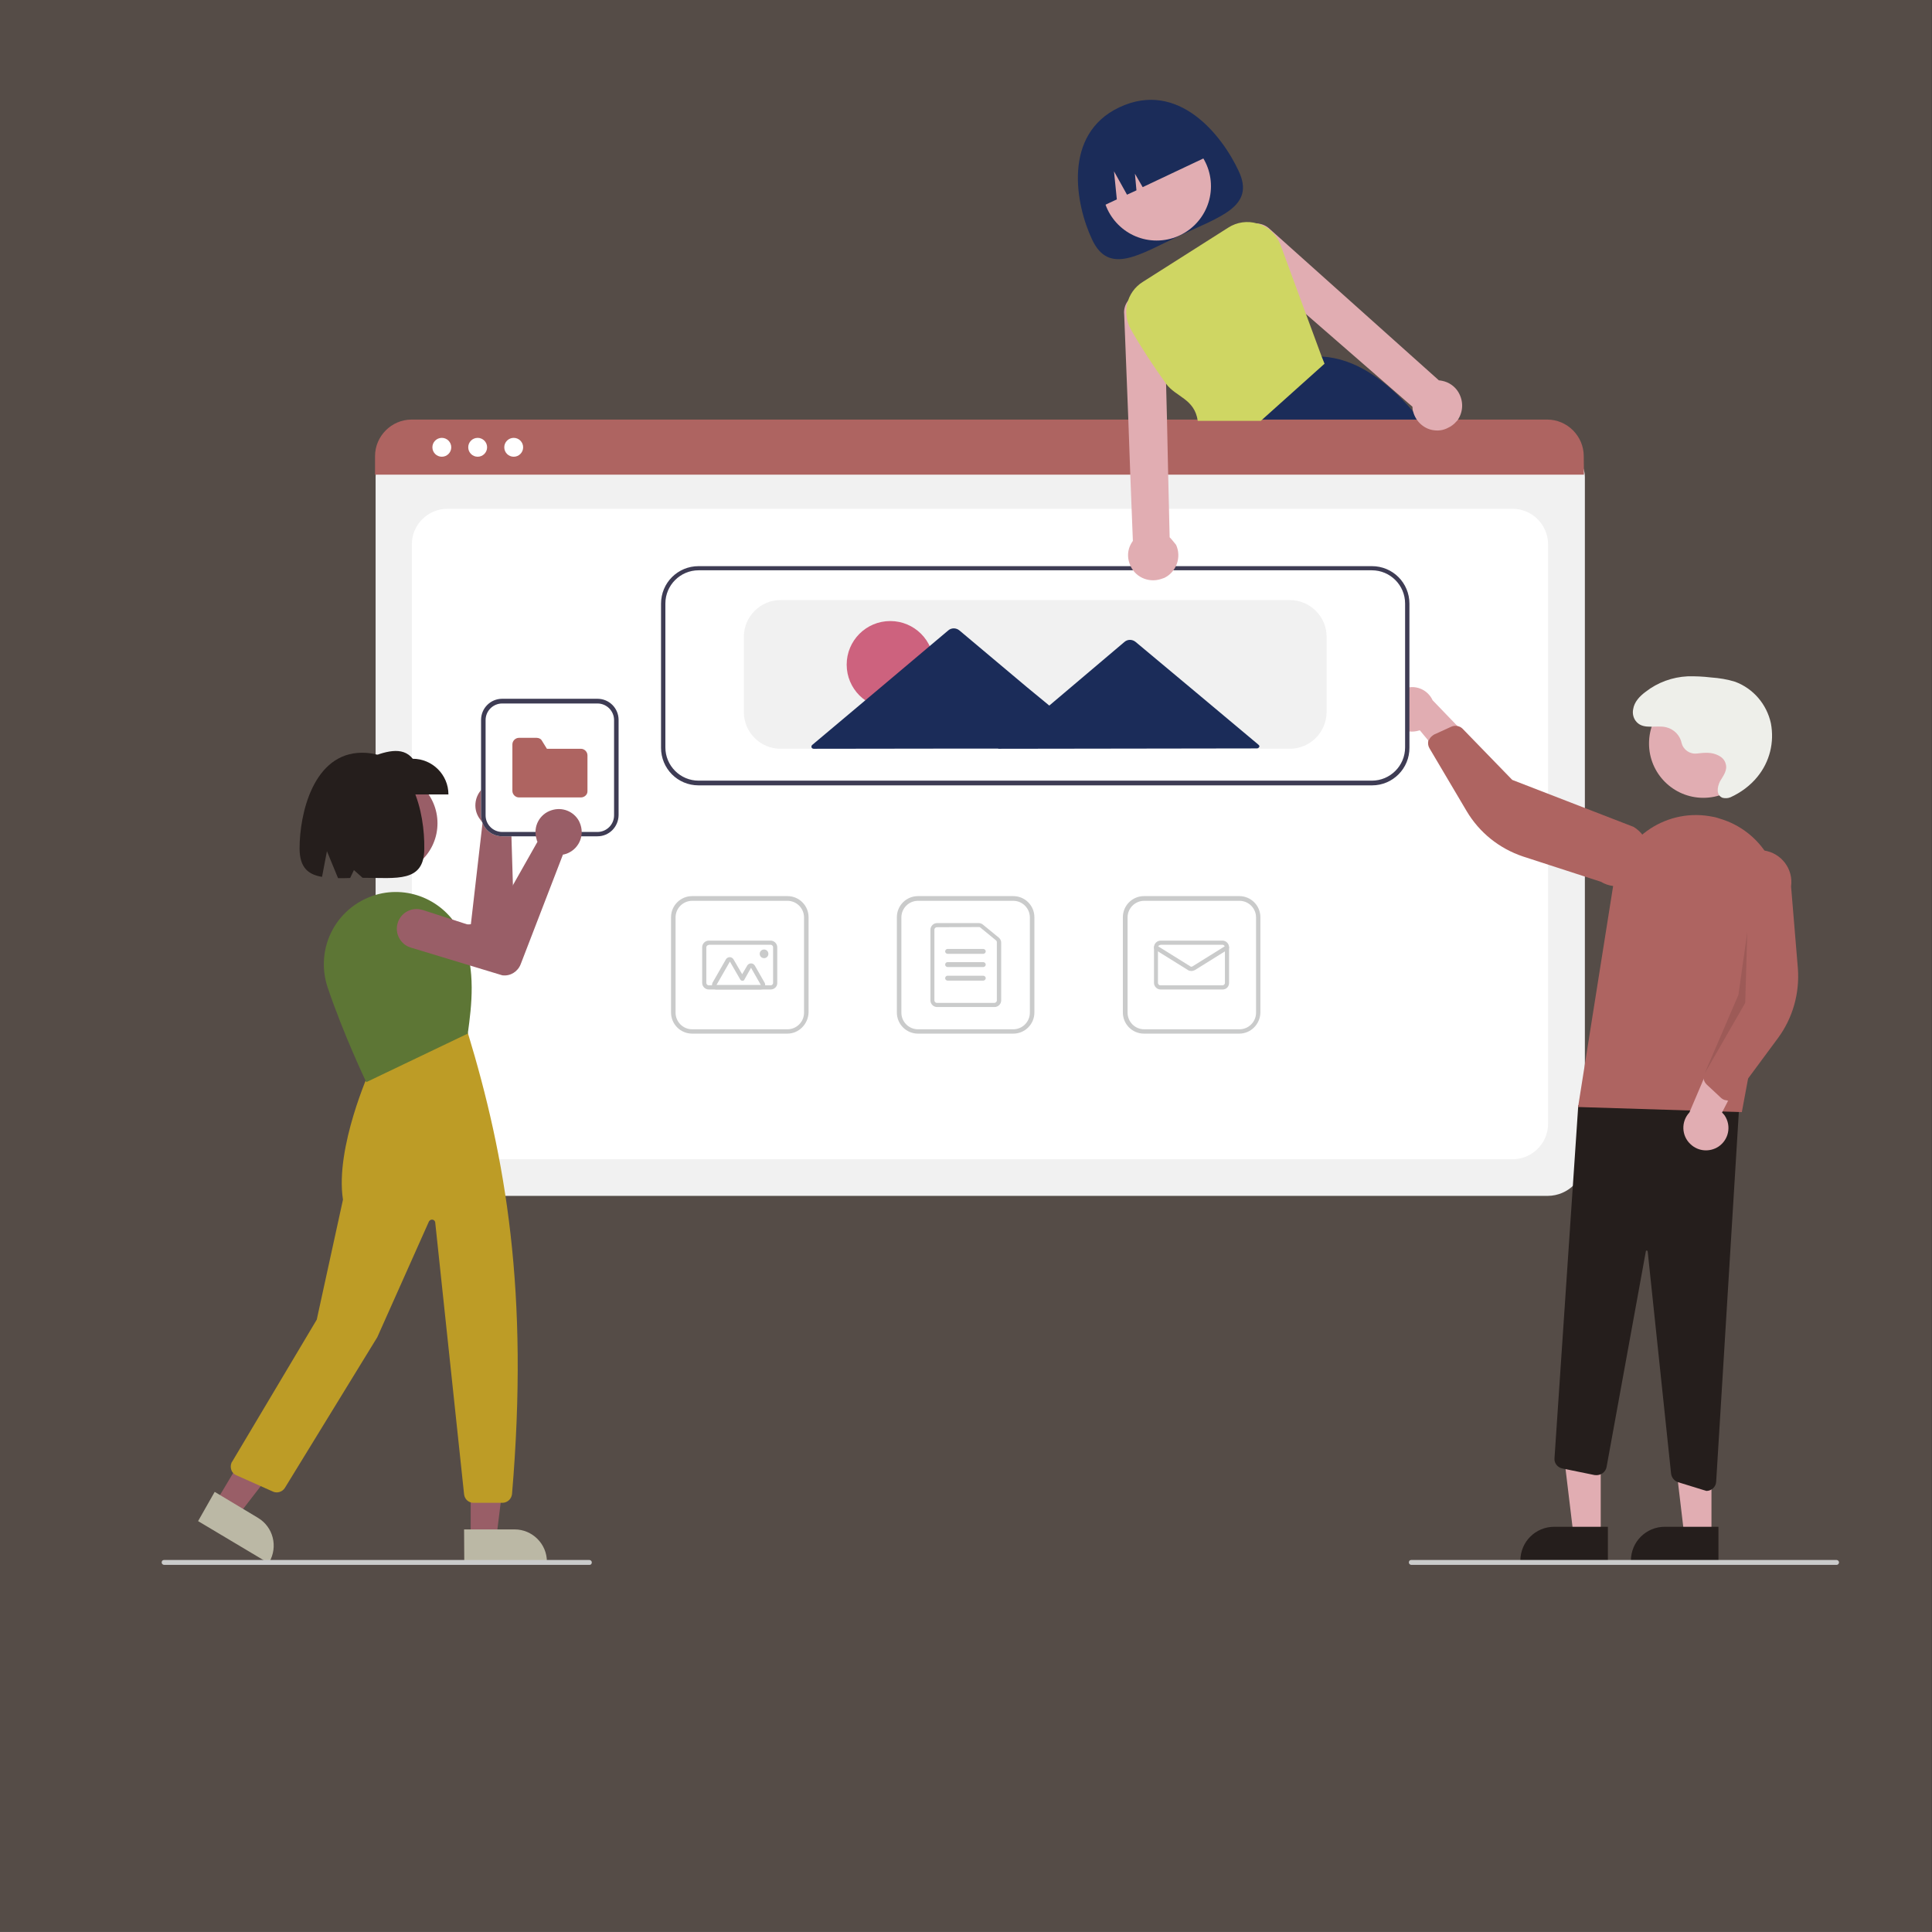 <?xml version="1.0" encoding="utf-8"?>
<!-- Generator: Adobe Illustrator 26.5.0, SVG Export Plug-In . SVG Version: 6.00 Build 0)  -->
<svg version="1.1" id="レイヤー_1" xmlns="http://www.w3.org/2000/svg" xmlns:xlink="http://www.w3.org/1999/xlink" x="0px"
	 y="0px" viewBox="0 0 1024.1 1024" style="enable-background:new 0 0 1024.1 1024;" xml:space="preserve">
<rect x="0" y="0" width="1024.1" height="1024" fill="#333333" stroke="none"/>
<style type="text/css">
	.st0{fill:#554C47;}
	.st1{fill:#1B2C59;}
	.st2{fill:#E1ADB2;}
	.st3{fill:#F1F1F1;}
	.st4{fill:#FFFFFF;}
	.st5{fill:#AE6461;}
	.st6{fill:#CACBCB;}
	.st7{fill:#251E1C;}
	.st8{opacity:0.1;fill:#090000;enable-background:new    ;}
	.st9{fill:#EEEFEA;}
	.st10{fill:#3E3C54;}
	.st11{fill:#CD627E;}
	.st12{fill:#CFD663;}
	.st13{fill:#995E67;}
	.st14{fill:#BBB8A5;}
	.st15{fill:#BD9C26;}
	.st16{fill:#5D7635;}
</style>
<rect y="0" class="st0" width="1024" height="1024"/>
<path class="st1" d="M656.6,90.7c8.9,18.8-9.8,24.1-31.3,34.2c-21.4,10.1-37.4,21-46.3,2.3c-8.9-18.7-15.9-56,14.3-70.3
	C624.7,42.1,647.9,71.9,656.6,90.7z"/>
<circle class="st2" cx="613.1" cy="98.7" r="28.8"/>
<path class="st1" d="M755.9,226.6c-0.9-1.4-2-2.6-2.9-3.8c-1.4-1.6-2.6-3.2-3.9-4.7C734.2,201,718.2,190,700.7,189l0,0h-0.3
	l-34.8,34.1l-11.9,11.5l0.3,0.6l6.5,15.8h112.1C767.3,242.6,761.8,234.5,755.9,226.6z"/>
<path class="st1" d="M581.7,110.5L581.7,110.5l10.3-4.8l-1.5-14.9l6.9,12.4l5-2.3l-0.8-8.8l4.1,7.1l36.6-17.3l0,0
	c-7.1-15.2-25.3-21.8-40.7-14.7l-5.2,2.6C580.9,76.9,574.5,95.2,581.7,110.5z"/>
<path class="st3" d="M820.5,633.9h-602c-10.6,0-19.4-8.7-19.4-19.4V252.7c0-7.8,6.4-14.2,14.2-14.2h612.4c7.9,0,14.4,6.5,14.4,14.4
	v361.6C839.9,625.2,831.2,633.8,820.5,633.9z"/>
<path class="st4" d="M237.2,614.5h564.5c10.3,0,18.9-8.3,18.9-18.9V288.6c0-10.3-8.3-18.9-18.9-18.9H237.2
	c-10.3,0-18.9,8.3-18.9,18.9v307.1C218.5,606.1,226.9,614.5,237.2,614.5z"/>
<path class="st5" d="M839.6,251.6H198.8v-9.8c0-10.7,8.8-19.4,19.4-19.4h601.9c10.7,0,19.4,8.8,19.4,19.4L839.6,251.6L839.6,251.6z"
	/>
<circle class="st4" cx="234.2" cy="237.1" r="5"/>
<circle class="st4" cx="253.2" cy="237.1" r="5"/>
<circle class="st4" cx="272.3" cy="237.1" r="5"/>
<path class="st6" d="M537.1,547.9h-50.5c-6.2,0-11.2-5-11.2-11.2v-50.5c0-6.2,5-11.2,11.2-11.2h50.5c6.2,0,11.2,5,11.2,11.2v50.5
	C548.3,542.9,543.3,547.9,537.1,547.9z M486.6,477.5c-4.8,0-8.8,3.9-8.8,8.8v50.5c0,4.8,3.9,8.8,8.8,8.8h50.5c4.8,0,8.8-3.9,8.8-8.8
	v-50.5c0-4.8-3.9-8.8-8.8-8.8L486.6,477.5L486.6,477.5z"/>
<path class="st6" d="M527.2,533.8h-30.5c-1.9,0-3.5-1.6-3.5-3.5v-37.5c0-1.9,1.6-3.5,3.5-3.5h22.1c0.8,0,1.6,0.3,2.2,0.8l8.3,6.8
	c0.8,0.6,1.4,1.6,1.4,2.7v30.9C530.6,532.3,529,533.8,527.2,533.8z M496.6,491.5c-0.6,0-1.3,0.5-1.3,1.3v37.5c0,0.6,0.5,1.3,1.3,1.3
	h30.5c0.6,0,1.3-0.5,1.3-1.3v-30.9c0-0.4-0.1-0.6-0.4-0.9l-8.3-6.8c-0.3-0.1-0.4-0.3-0.6-0.3L496.6,491.5L496.6,491.5z"/>
<path class="st6" d="M521.2,505.6h-18.9c-0.6,0-1.3-0.5-1.3-1.3c0-0.6,0.5-1.3,1.3-1.3h18.9c0.6,0,1.3,0.5,1.3,1.3
	S521.8,505.6,521.2,505.6z"/>
<path class="st6" d="M521.2,512.6h-18.9c-0.6,0-1.3-0.5-1.3-1.3c0-0.7,0.5-1.3,1.3-1.3h18.9c0.6,0,1.3,0.5,1.3,1.3
	C522.5,512.1,521.8,512.6,521.2,512.6z"/>
<path class="st6" d="M521.2,519.8h-18.9c-0.6,0-1.3-0.5-1.3-1.3c0-0.6,0.5-1.3,1.3-1.3h18.9c0.6,0,1.3,0.5,1.3,1.3
	S521.8,519.8,521.2,519.8z"/>
<path class="st6" d="M656.9,547.9h-50.5c-6.2,0-11.2-5-11.2-11.2v-50.5c0-6.2,5-11.2,11.2-11.2h50.5c6.2,0,11.2,5,11.2,11.2v50.5
	C668,542.9,663,547.9,656.9,547.9z M606.5,477.5c-4.8,0-8.8,3.9-8.8,8.8v50.5c0,4.8,3.9,8.8,8.8,8.8h50.5c4.8,0,8.8-3.9,8.8-8.8
	v-50.5c0-4.8-3.9-8.8-8.8-8.8L606.5,477.5L606.5,477.5z"/>
<path class="st6" d="M648.1,524.5h-32.9c-1.9,0-3.5-1.6-3.5-3.5v-18.9c0-1.9,1.6-3.5,3.5-3.5H648c1.9,0,3.5,1.6,3.5,3.5v18.9
	C651.5,522.9,650.1,524.5,648.1,524.5z M615.1,500.9c-0.6,0-1.3,0.5-1.3,1.3V521c0,0.6,0.5,1.3,1.3,1.3H648c0.6,0,1.3-0.5,1.3-1.3
	v-18.9c0-0.6-0.5-1.3-1.3-1.3H615.1L615.1,500.9z"/>
<path class="st6" d="M631.6,514.7c-0.6,0-1.4-0.1-1.9-0.5l-17.5-10.9c-0.5-0.4-0.6-1-0.4-1.6c0.4-0.5,1-0.6,1.6-0.4l17.5,10.9
	c0.4,0.3,0.8,0.3,1.3,0l17.5-10.9c0.5-0.4,1.3-0.1,1.6,0.4c0.4,0.5,0.1,1.3-0.4,1.6l-17.5,10.9C633,514.4,632.2,514.7,631.6,514.7z"
	/>
<path class="st6" d="M417.4,547.9h-50.5c-6.2,0-11.2-5-11.2-11.2v-50.5c0-6.2,5-11.2,11.2-11.2h50.5c6.2,0,11.2,5,11.2,11.2v50.5
	C428.4,542.9,423.4,547.9,417.4,547.9z M366.9,477.5c-4.8,0-8.8,3.9-8.8,8.8v50.5c0,4.8,3.9,8.8,8.8,8.8h50.5c4.8,0,8.8-3.9,8.8-8.8
	v-50.5c0-4.8-3.9-8.8-8.8-8.8L366.9,477.5L366.9,477.5z"/>
<path class="st6" d="M408.5,524.5h-32.8c-1.9,0-3.5-1.6-3.5-3.5v-18.9c0-1.9,1.6-3.5,3.5-3.5h32.8c1.9,0,3.5,1.6,3.5,3.5v18.9
	C412.1,522.9,410.5,524.5,408.5,524.5z M375.7,500.9c-0.6,0-1.3,0.5-1.3,1.3V521c0,0.6,0.5,1.3,1.3,1.3h32.8c0.6,0,1.3-0.5,1.3-1.3
	v-18.9c0-0.6-0.5-1.3-1.3-1.3H375.7L375.7,500.9z"/>
<path class="st6" d="M403.3,524.5h-23.6c-1.4,0-2.3-1-2.3-2.3c0-0.4,0.1-0.8,0.3-1.3l7.1-12.4c0.6-1,2-1.5,3.2-0.8
	c0.4,0.3,0.6,0.5,0.8,0.8l4.6,7.9l2.7-4.6c0.6-1,2-1.5,3.2-0.8c0.4,0.3,0.6,0.5,0.8,0.8l5.2,9.1c0.6,1,0.3,2.6-0.8,3.2
	C404.2,524.4,403.8,524.5,403.3,524.5L403.3,524.5z M403.3,522.1L403.3,522.1l-5.2-9.1l-3.6,6.4c-0.3,0.4-0.5,0.5-1,0.5l0,0
	c-0.4,0-0.8-0.3-1-0.5l-5.6-9.7l-7.1,12.4H403.3z"/>
<circle class="st6" cx="405" cy="505.6" r="2.3"/>
<polygon class="st2" points="848.5,814 834.1,814 827.4,758.3 848.5,758.3 "/>
<path class="st7" d="M852.3,827.8h-46.4v-0.5c0-10,8-18,18-18l0,0l0,0h28.4V827.8z"/>
<polygon class="st2" points="907.2,814 892.8,814 886.2,758.3 907.2,758.3 "/>
<path class="st7" d="M911,827.8h-46.5v-0.5c0-10,8-18,18-18l0,0l0,0h28.4v18.6H911z"/>
<path class="st7" d="M902.9,789.8l-13.3-4.1c-2-0.6-3.5-2.4-3.8-4.5l-12.4-117.8c0-0.3-0.3-0.5-0.5-0.5c-0.3,0-0.5,0.1-0.5,0.5
	l-20.8,114.2c-0.5,2.8-3.2,4.7-6.2,4.3h-0.1l-17.1-3.5c-2.6-0.5-4.5-2.9-4.2-5.5l12.6-187l85.9-9.3l-12.8,208.7
	c-0.1,2.8-2.4,5-5.2,5C904,790.1,903.5,790,902.9,789.8z"/>
<circle class="st2" cx="902.9" cy="394.1" r="28.8"/>
<path class="st5" d="M836.5,586.8l18.6-117.3c3.9-24.2,26.7-40.8,50.9-36.9c1.9,0.3,3.6,0.6,5.5,1.3l0,0c22,6.4,35.4,28.5,31.3,50.8
	l-19.5,104.8L836.5,586.8z"/>
<path class="st2" d="M910.9,607.8c5.4-3.6,7-10.9,3.3-16.5c-0.4-0.5-0.8-1-1.4-1.6l19.3-37.3l-21.7,2.3l-14.9,35
	c-4.5,4.8-4.2,12.4,0.6,16.8C900.2,610.4,906.3,610.8,910.9,607.8L910.9,607.8z"/>
<path class="st5" d="M914.9,583.2c-1-0.1-2-0.6-2.8-1.4l-7.4-6.9c-1.6-1.5-2.2-3.9-1.4-5.9l14.7-34.8l-2.2-68.9
	c1.3-9.3,9.8-15.8,19.1-14.5c9.3,1.3,15.8,9.8,14.5,19.1l0,0l3.6,43.4c1,13.2-2.7,26.3-10.5,36.9l-23,31.1c-0.9,1.3-2.3,2-3.8,2.2
	C915.9,583.3,915.4,583.3,914.9,583.2z"/>
<path class="st2" d="M736.8,378.2c1.3,6.5,7.4,10.6,13.8,9.4c0.6-0.1,1.4-0.3,2-0.5l26.8,32.3l6.4-20.8l-26.4-27.4
	c-2.7-5.9-9.7-8.7-15.7-5.9C738.5,367.5,735.8,372.9,736.8,378.2z"/>
<path class="st5" d="M757.8,391.6c0.5-0.9,1.4-1.6,2.3-2.2l9.2-4.2c2-0.9,4.5-0.4,5.9,1l26.4,27.2l64.3,24.9
	c8,4.8,10.7,15.2,5.9,23.2c-4.8,8-15.2,10.7-23.2,5.9l0,0L807.3,454c-12.5-4.2-23.1-12.6-29.9-24.1l-19.7-33.3
	c-0.8-1.4-0.9-2.8-0.5-4.3C757.5,392.4,757.7,392,757.8,391.6z"/>
<polygon class="st8" points="926.2,493.9 925.1,531.6 903.5,569.2 921.5,527.3 "/>
<path class="st9" d="M899.6,399.4c-3.8,0.5-7.3-1.9-8.2-5.5c-0.9-4.2-4.1-7.4-8.2-8.4c-5.2-1.3-11.7,1.4-15.6-2.7
	c-1.8-1.9-2.4-4.5-1.9-6.9c0.6-3.9,3.5-6.9,6.6-9.2c6.4-5,14.2-7.8,22.2-8.2c4.2-0.1,8.3,0.1,12.5,0.6c4.3,0.3,8.7,1,12.8,2.3
	c9.6,3.6,16.7,11.9,18.9,22c1.9,10.1-0.6,20.3-7.1,28.3c-3.8,4.7-8.8,8.4-14.3,10.9c-1.4,0.6-2.8,0.6-4.2,0.3
	c-3.5-1.4-2.9-5.6-1.4-8.7c1.8-3.1,4.3-6,2.9-9.8c-0.6-1.8-2-3.1-3.6-3.9C907.2,398.5,903.4,399,899.6,399.4L899.6,399.4z"/>
<path class="st4" d="M727.3,415.6H370.3c-10.6,0-19.4-8.7-19.4-19.4v-76.3c0-10.6,8.7-19.4,19.4-19.4h356.9
	c10.6,0,19.4,8.7,19.4,19.4v76.3C746.7,407.1,737.9,415.6,727.3,415.6z"/>
<path class="st10" d="M727.3,416.3H370.3c-11.1,0-19.9-8.9-19.9-19.9V320c0-11.1,8.9-19.9,19.9-19.9h356.9
	c11.1,0,19.9,8.9,19.9,19.9v76.3C747.2,407.3,738.3,416.3,727.3,416.3z M370.3,302.3c-9.7,0-17.6,7.9-17.6,17.6v76.3
	c0,9.7,7.9,17.6,17.6,17.6h356.9c9.7,0,17.6-7.9,17.6-17.6v-76.3c0-9.7-7.9-17.6-17.6-17.6H370.3z"/>
<path class="st3" d="M683.7,396.9h-270c-10.6,0-19.4-8.7-19.4-19.4v-40c0-10.6,8.7-19.4,19.4-19.4h270.1c10.6,0,19.4,8.7,19.4,19.4
	v40C703.1,388.2,694.4,396.9,683.7,396.9z"/>
<circle class="st11" cx="471.9" cy="352.3" r="23.1"/>
<path class="st1" d="M666.9,394.6l-32.7-27.4L602,340.3c-1.8-1.5-4.3-1.5-6,0l-32,27.1l-7.8,6.6l-11.9-9.8l-35.7-30
	c-1.8-1.5-4.3-1.5-6,0l-35.7,30.1l-36.4,30.6c-0.5,0.4-0.5,1.3-0.1,1.6c0.3,0.3,0.5,0.4,0.9,0.4l74.4-0.1h23.6l-0.3,0.1l70.3-0.1
	l67-0.1c0.6,0,1.3-0.5,1.3-1.3C667.4,395.1,667.2,394.8,666.9,394.6z"/>
<path class="st6" d="M973.6,829.5H748.1c-0.6,0-1.3-0.5-1.3-1.3s0.5-1.3,1.3-1.3h225.4c0.6,0,1.3,0.5,1.3,1.3
	S974.1,829.5,973.6,829.5z"/>
<path class="st2" d="M773,207.8c-1.9-3.1-5-5.2-8.4-5.9c-0.6-0.1-1.4-0.3-1.9-0.3l-89.4-80c-1.8-1.8-4.1-2.9-6.6-3.1
	c-0.5,0-0.9-0.1-1.5,0c-5.9,0.3-10.3,5.2-10.1,11.1c0.1,2.7,1.3,5.2,3.1,7.1l34.2,29.9l56.3,49c0,0.9,0.1,1.9,0.4,2.7
	c1.4,5.2,5.9,9.3,11.3,9.8c2.4,0.3,4.8-0.1,7.1-1.3c1.8-0.8,3.3-2,4.6-3.5c0.1-0.1,0.3-0.3,0.4-0.4
	C775.7,218.4,775.9,212.6,773,207.8L773,207.8z"/>
<path class="st2" d="M620,284.8l-0.8-33.9l-0.6-28.1l-0.5-19.7l-0.9-38.4c-0.5-5.8-5.6-10.1-11.6-9.6c-2.7,0.3-5.1,1.5-6.9,3.5
	c-0.3,0.4-0.6,0.6-0.9,1c-1.5,2-2.2,4.6-1.9,7.1l2.2,56l1,28.1l1.4,35.9c-0.4,0.5-0.6,1-1,1.6c-1.8,3.2-2,7-0.8,10.3
	c2.3,7,9.8,10.6,16.8,8.3c0.5-0.1,0.9-0.4,1.5-0.5c6.6-3.1,9.4-11.1,6.4-17.6C622.3,287.5,621.3,286.1,620,284.8L620,284.8z"/>
<path class="st12" d="M700.5,188.8l-8.3-22.5l-13.4-36.4c-2-5.4-6.4-9.6-11.7-11.3c-0.3-0.1-0.4-0.1-0.6-0.1
	c-5.2-1.6-10.9-0.8-15.5,2.2l-45.2,28.7c-8.7,5.4-11.3,16.7-6.2,25.5c5.6,9.8,11.9,19.3,18.5,28.5c5.2,7.1,15.1,7.9,16.8,19.7h33.4
	l33.8-30.3L700.5,188.8z"/>
<circle class="st13" cx="204.7" cy="436.4" r="27.2"/>
<path class="st13" d="M271.4,417.7c0.3,0.3,0.5,0.4,0.8,0.6c4.8,4.6,5.1,12.4,0.5,17.2c-0.3,0.3-0.6,0.6-0.9,0.9s-0.6,0.5-0.9,0.6
	l1.9,62.2c0.1,4.2-2.6,7.9-6.5,9.3h-0.1l-50.5,5.4c-5.8,0.6-10.9-3.5-11.5-9.3c-0.6-5.8,3.5-10.9,9.3-11.5h0.1l36-3.2l6.2-53.9
	c-0.4-0.4-0.8-0.8-1-1.3c-4.3-5.1-3.6-12.8,1.5-17.2C260.4,414.2,266.9,414.2,271.4,417.7L271.4,417.7z"/>
<polygon class="st13" points="249.5,815.1 263.1,815.1 269.6,762.8 249.5,762.8 "/>
<path class="st14" d="M246,810.7h26.8l0,0c9.4,0,17.1,7.7,17.1,17.1l0,0v0.5h-43.8L246,810.7z"/>
<polygon class="st13" points="114.4,796.2 126.2,803.3 158.5,761.5 141.2,751.3 "/>
<path class="st14" d="M113.8,790.8l23,13.8l0,0c8,4.8,10.7,15.2,5.9,23.5l0,0l-0.3,0.5L105,806.3L113.8,790.8z"/>
<path class="st15" d="M266.2,796.6H251c-2.6,0-4.7-1.9-5-4.5L230.7,648c-0.1-0.9-0.9-1.6-1.9-1.5c-0.5,0-1,0.4-1.4,0.9L200,708.8
	l-49,79.9c-1.4,2.2-4.1,2.9-6.2,2l-19.5-8.7c-2.6-1-3.6-4.1-2.6-6.6c0.1-0.1,0.1-0.4,0.3-0.5l44.9-75.4l13.9-63.6
	c-4.3-27.6,14.3-68.5,14.4-68.9l0.1-0.1l51.3-20l0.3,0.3c20.2,66.4,32.6,137.7,23.5,244.9C271,794.7,268.9,796.6,266.2,796.6z"/>
<path class="st16" d="M194.2,573.6l-0.3-0.5c-0.1-0.3-11.6-24.2-20.3-49.9c-3.3-10.1-2.4-21,2.7-30.4c5.1-9.4,14-16.3,24.5-18.9l0,0
	c18.5-4.5,37.4,5.4,44.5,23c7,17.4,4.7,36.1,2.7,50.7v0.3l-0.3,0.1L194.2,573.6z"/>
<path class="st7" d="M237.7,421.1h-43.3v-18.9c9.4-3.8,18.8-7,24.4,0C229.2,402.2,237.7,410.7,237.7,421.1L237.7,421.1z"/>
<path class="st7" d="M192,399c-25.9,0-33.2,32.3-33.2,50.7c0,10.2,4.6,13.9,11.9,15.1l2.6-13.6l5.9,14.3c2,0,4.2,0,6.4-0.1l2-4.2
	l4.6,4.1c18.1,0,32.7,2.7,32.7-15.5C225.2,431.3,218.8,399,192,399z"/>
<path class="st6" d="M312.5,829.5H87c-0.6,0-1.3-0.5-1.3-1.3s0.5-1.3,1.3-1.3h225.4c0.6,0,1.3,0.5,1.3,1.3S313.2,829.5,312.5,829.5z
	"/>
<path class="st4" d="M316.7,443.3h-50.5c-6.2,0-11.2-5-11.2-11.2v-50.5c0-6.2,5-11.2,11.2-11.2h50.5c6.2,0,11.2,5,11.2,11.2v50.5
	C327.8,438.3,322.9,443.3,316.7,443.3z"/>
<path class="st10" d="M316.7,443.3h-50.5c-6.2,0-11.2-5-11.2-11.2v-50.5c0-6.2,5-11.2,11.2-11.2h50.5c6.2,0,11.2,5,11.2,11.2v50.5
	C327.8,438.3,322.9,443.3,316.7,443.3z M266.2,372.9c-4.8,0-8.8,3.9-8.8,8.8v50.5c0,4.8,3.9,8.8,8.8,8.8h50.5c4.8,0,8.8-3.9,8.8-8.8
	v-50.5c0-4.8-3.9-8.8-8.8-8.8H266.2z"/>
<path class="st5" d="M307.9,422.7h-32.8c-1.9,0-3.5-1.6-3.5-3.5v-24.6c0-1.9,1.6-3.5,3.5-3.5h9.3c1.3,0,2.4,0.6,2.9,1.6l2.6,4.2h18
	c1.9,0,3.5,1.6,3.5,3.5v18.9C311.5,421.2,309.8,422.7,307.9,422.7z"/>
<path class="st13" d="M306.9,435.2c0.1,0.3,0.3,0.6,0.4,0.9c2.7,6.2,0,13.3-6.2,16.1c-0.4,0.1-0.8,0.4-1.4,0.5
	c-0.4,0.1-0.8,0.3-1.3,0.3L276,511.1c-1.5,3.9-5.4,6.4-9.6,5.9h-0.1l-48.5-14.7c-5.5-1.6-8.7-7.5-7-13c1.6-5.5,7.5-8.7,13-7h0.1
	l34.3,11.1l26.7-47.2c-0.3-0.5-0.4-0.9-0.5-1.5c-2-6.5,1.6-13.2,7.9-15.2C298.1,427.6,304.1,430.1,306.9,435.2L306.9,435.2z"/>
</svg>
